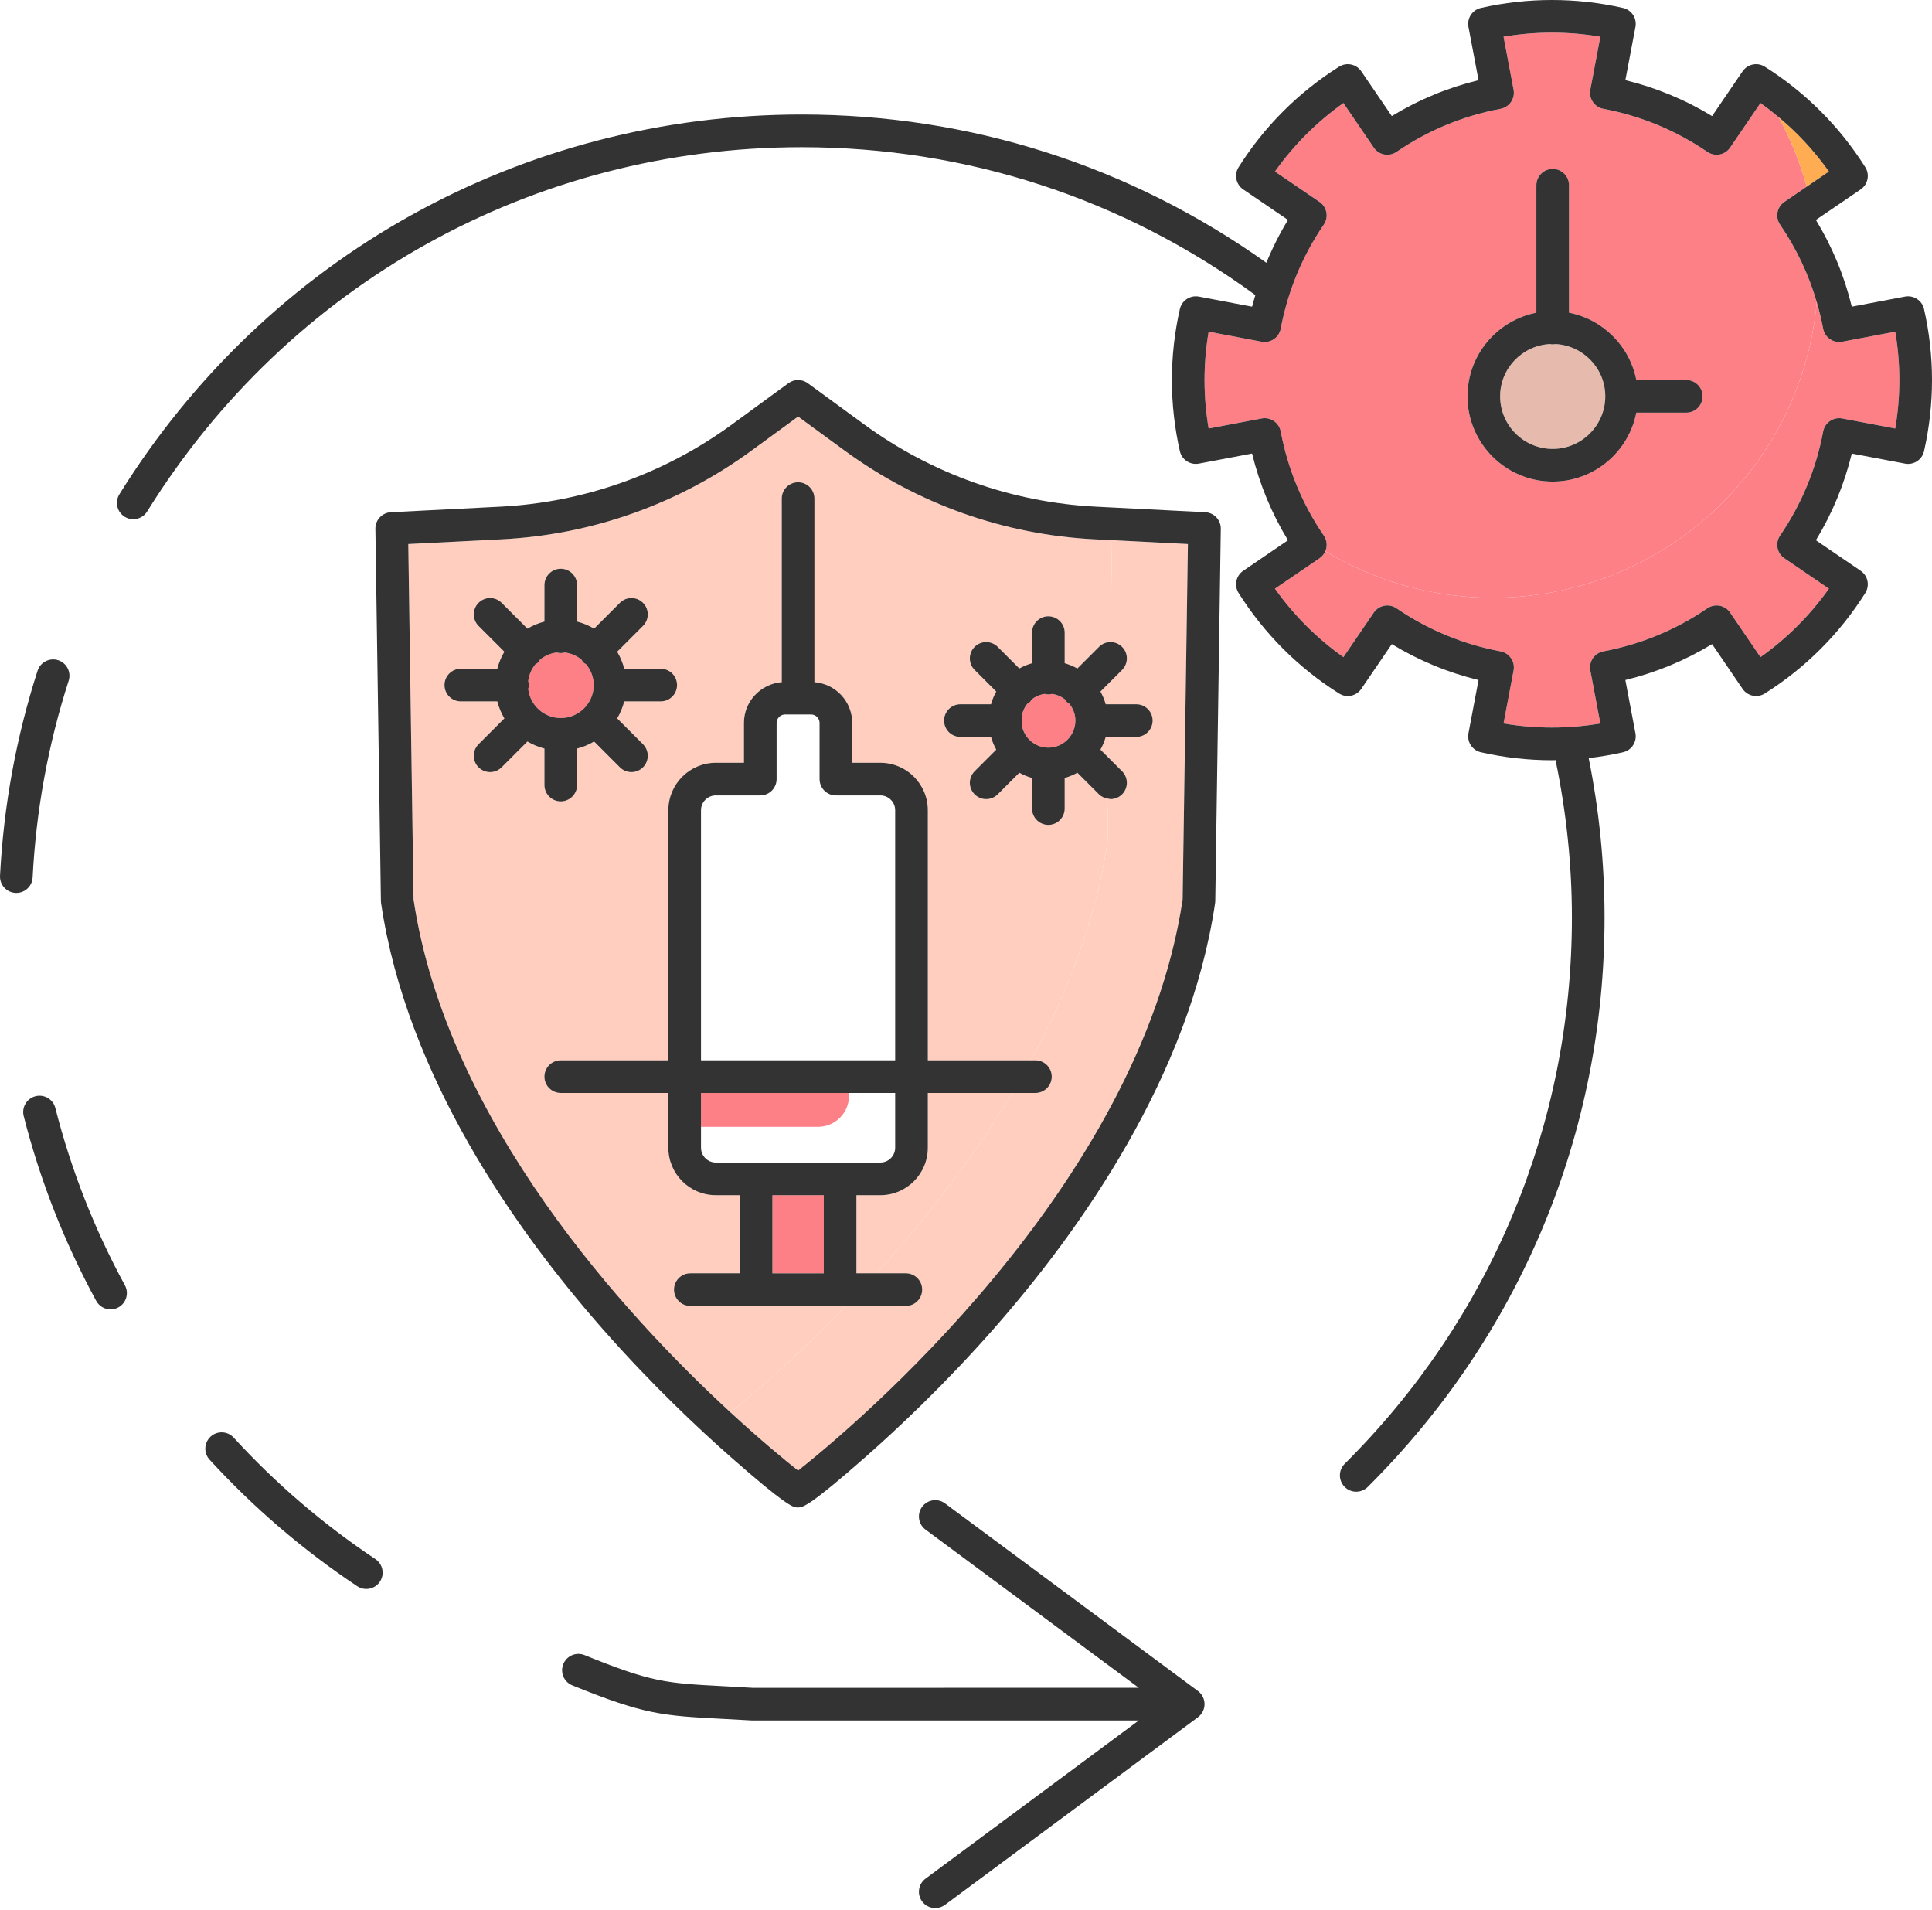 <svg width="512" height="506" viewBox="0 0 512 506" fill="none" xmlns="http://www.w3.org/2000/svg">
<path d="M291.635 198.618L293.843 200.826L293.926 195.25H293.027C292.69 196.435 292.224 197.564 291.635 198.618Z" fill="#FFCEBF"/>
<path d="M245.885 304.09C245.885 311.027 240.24 316.672 233.303 316.672H226.961V337.366H232.275C244.501 323.915 257.353 307.721 268.234 289.584H245.885V304.09Z" fill="#FFCEBF"/>
<path d="M193.581 374.216C200.074 368.945 211.371 359.209 224.155 346.019H222.634H200.371H182.947C180.557 346.019 178.62 344.081 178.62 341.693C178.62 339.304 180.557 337.366 182.947 337.366H196.044V316.672H189.702C182.765 316.672 177.12 311.027 177.12 304.09V289.584H148.608C146.218 289.584 144.282 287.646 144.282 285.257C144.282 282.869 146.218 280.931 148.608 280.931H177.12V214.677C177.12 207.739 182.765 202.095 189.702 202.095H197.157V191.538C197.157 185.833 201.584 181.191 207.176 180.739V132.105C207.176 129.717 209.112 127.779 211.502 127.779C213.892 127.779 215.829 129.717 215.829 132.105V180.739C221.42 181.19 225.848 185.832 225.848 191.537V202.094H233.302C240.24 202.094 245.884 207.739 245.884 214.677V280.931H273.184C282.929 263.028 290.489 243.486 293.514 222.985L293.683 211.609C292.794 211.479 291.928 211.147 291.244 210.463L285.516 204.735C284.463 205.325 283.334 205.791 282.149 206.128V214.232C282.149 216.62 280.213 218.558 277.823 218.558C275.433 218.558 273.496 216.62 273.496 214.232V206.128C272.313 205.791 271.183 205.325 270.13 204.736L264.403 210.463C263.558 211.308 262.451 211.73 261.344 211.73C260.237 211.73 259.13 211.308 258.285 210.463C256.595 208.773 256.595 206.035 258.285 204.345L264.012 198.618C263.423 197.564 262.957 196.434 262.619 195.25H254.517C252.127 195.25 250.191 193.312 250.191 190.924C250.191 188.535 252.127 186.597 254.517 186.597H262.619C262.957 185.413 263.422 184.285 264.011 183.231L258.285 177.505C256.595 175.815 256.595 173.077 258.285 171.387C259.975 169.697 262.713 169.697 264.403 171.387L270.129 177.113C271.183 176.524 272.312 176.059 273.496 175.721V167.618C273.496 165.23 275.433 163.292 277.823 163.292C280.213 163.292 282.149 165.23 282.149 167.618V175.721C283.334 176.059 284.463 176.525 285.517 177.114L291.244 171.387C292.088 170.544 293.193 170.123 294.297 170.121L294.698 143.127L290.047 142.891C266.115 141.68 243.236 133.562 223.883 119.419L211.502 110.372L199.122 119.419C179.768 133.562 156.889 141.68 132.957 142.891L108.197 144.147L109.593 238.301C118.422 297.304 165.848 348.67 193.581 374.216ZM129.879 204.568C128.772 204.568 127.665 204.145 126.82 203.3C125.13 201.613 125.13 198.872 126.818 197.182L133.656 190.343C132.831 188.952 132.199 187.44 131.786 185.837H122.12C119.73 185.837 117.794 183.899 117.794 181.51C117.794 179.122 119.73 177.184 122.12 177.184H131.786C132.199 175.58 132.832 174.067 133.657 172.676L126.82 165.838C125.13 164.148 125.13 161.41 126.82 159.72C128.51 158.03 131.25 158.03 132.938 159.72L139.774 166.558C141.165 165.732 142.678 165.1 144.282 164.687V155.022C144.282 152.634 146.218 150.696 148.608 150.696C150.998 150.696 152.935 152.634 152.935 155.022V164.687C154.539 165.1 156.051 165.733 157.442 166.558L164.279 159.72C165.966 158.03 168.707 158.03 170.397 159.72C172.087 161.41 172.087 164.148 170.397 165.838L163.56 172.676C164.385 174.067 165.017 175.58 165.43 177.184H175.096C177.486 177.184 179.423 179.122 179.423 181.51C179.423 183.899 177.486 185.837 175.096 185.837H165.43C165.018 187.44 164.385 188.952 163.561 190.343L170.398 197.182C172.087 198.872 172.087 201.613 170.397 203.3C169.552 204.145 168.445 204.568 167.338 204.568C166.231 204.568 165.122 204.145 164.277 203.3L157.442 196.463C156.051 197.288 154.539 197.92 152.934 198.334V207.998C152.934 210.387 150.998 212.325 148.608 212.325C146.218 212.325 144.282 210.387 144.282 207.998V198.334C142.678 197.92 141.165 197.288 139.774 196.463L132.939 203.3C132.094 204.145 130.986 204.568 129.879 204.568Z" fill="#FFCEBF"/>
<path d="M293.026 186.597H294.053L294.14 180.727L291.635 183.232C292.224 184.285 292.688 185.414 293.026 186.597Z" fill="#FFCEBF"/>
<path d="M216.764 298.56C221.317 298.56 225.007 294.87 225.007 290.316V289.584H185.773V298.56H216.764Z" fill="#FD8087"/>
<path d="M140.134 181.51C140.134 181.884 140.072 182.241 139.983 182.588C140.52 186.892 144.162 190.248 148.609 190.248C153.426 190.248 157.345 186.327 157.345 181.51C157.345 179.412 156.571 177.509 155.333 176.001C155.088 175.84 154.819 175.732 154.603 175.517C154.388 175.301 154.279 175.032 154.118 174.786C152.876 173.766 151.363 173.092 149.689 172.882C149.342 172.972 148.985 173.035 148.609 173.035C148.234 173.035 147.876 172.972 147.529 172.882C145.856 173.092 144.343 173.766 143.101 174.786C142.94 175.032 142.831 175.301 142.615 175.517C142.4 175.732 142.131 175.84 141.886 176.001C140.865 177.245 140.192 178.759 139.982 180.433C140.072 180.78 140.134 181.137 140.134 181.51Z" fill="#FD8087"/>
<path d="M270.886 190.924C270.886 191.27 270.835 191.603 270.758 191.925C271.25 195.401 274.215 198.092 277.824 198.092C281.775 198.092 284.991 194.876 284.991 190.924C284.991 189.222 284.37 187.679 283.376 186.449C283.162 186.301 282.921 186.211 282.73 186.02C282.54 185.829 282.449 185.588 282.301 185.374C281.319 184.58 280.137 184.045 278.829 183.859C278.505 183.937 278.171 183.989 277.824 183.989C277.476 183.989 277.142 183.937 276.818 183.859C275.512 184.045 274.33 184.579 273.349 185.371C273.201 185.587 273.11 185.828 272.918 186.02C272.727 186.211 272.485 186.303 272.269 186.451C271.477 187.433 270.943 188.616 270.758 189.922C270.835 190.245 270.886 190.577 270.886 190.924Z" fill="#FD8087"/>
<path d="M337.593 111.552C338.542 112.2 339.194 113.197 339.407 114.327C341.28 124.275 345.122 133.556 350.824 141.908C351.472 142.854 351.716 144.023 351.503 145.15C351.444 145.458 351.347 145.754 351.226 146.039C364.196 153.846 379.364 158.374 395.606 158.374C440.565 158.374 477.47 123.963 481.464 80.046C479.327 72.741 476.075 65.857 471.74 59.508C471.093 58.562 470.849 57.393 471.062 56.267C471.276 55.137 471.928 54.14 472.877 53.495L478.805 49.455C477.043 42.982 474.526 36.827 471.388 31.056C469.822 29.745 468.21 28.487 466.544 27.305L458.495 39.113C457.849 40.062 456.852 40.715 455.723 40.927C454.6 41.141 453.429 40.896 452.481 40.251C444.127 34.547 434.849 30.705 424.902 28.835C423.774 28.621 422.775 27.97 422.129 27.021C421.481 26.072 421.237 24.905 421.451 23.776L424.11 9.729C415.638 8.287 406.928 8.287 398.456 9.729L401.115 23.776C401.329 24.905 401.085 26.072 400.437 27.021C399.791 27.97 398.792 28.621 397.664 28.835C387.719 30.705 378.439 34.547 370.083 40.251C369.135 40.896 367.965 41.141 366.841 40.927C365.713 40.716 364.716 40.062 364.07 39.113L356.021 27.305C352.518 29.79 349.221 32.57 346.182 35.609C343.146 38.645 340.364 41.944 337.88 45.448L349.688 53.495C350.637 54.14 351.289 55.137 351.503 56.267C351.716 57.393 351.472 58.562 350.824 59.509C345.122 67.86 341.28 77.141 339.407 87.09C339.194 88.219 338.542 89.216 337.593 89.864C336.644 90.509 335.475 90.754 334.349 90.54L320.304 87.878C319.582 92.118 319.217 96.419 319.217 100.709C319.217 104.998 319.582 109.299 320.304 113.539L334.349 110.877C335.475 110.659 336.644 110.905 337.593 111.552ZM407.154 82.851V49.078C407.154 46.69 409.09 44.752 411.48 44.752C413.87 44.752 415.807 46.69 415.807 49.078V82.851C424.795 84.603 431.889 91.696 433.641 100.685H446.885C449.275 100.685 451.211 102.623 451.211 105.012C451.211 107.4 449.275 109.338 446.885 109.338H433.641C431.615 119.727 422.454 127.596 411.48 127.596C399.026 127.596 388.893 117.464 388.893 105.012C388.893 94.037 396.764 84.876 407.154 82.851Z" fill="#FD8087"/>
<path d="M411.479 118.943C419.163 118.943 425.413 112.693 425.413 105.012C425.413 97.591 419.567 91.562 412.246 91.155C411.996 91.2 411.742 91.233 411.479 91.233C411.216 91.233 410.962 91.2 410.712 91.155C403.391 91.562 397.545 97.591 397.545 105.012C397.545 112.693 403.795 118.943 411.479 118.943Z" fill="#E6BBAD"/>
<path d="M484.683 45.447C482.197 41.94 479.416 38.642 476.382 35.608C474.789 34.014 473.116 32.502 471.387 31.055C474.525 36.826 477.041 42.982 478.803 49.455L484.683 45.447Z" fill="#FFAC52"/>
<path d="M395.605 158.373C379.363 158.373 364.195 153.846 351.225 146.038C350.903 146.795 350.376 147.452 349.686 147.921L337.879 155.969C340.362 159.476 343.145 162.774 346.181 165.81C349.217 168.847 352.514 171.627 356.02 174.111L364.068 162.304C364.715 161.354 365.712 160.701 366.84 160.49C367.964 160.273 369.133 160.521 370.083 161.168C378.432 166.869 387.712 170.711 397.663 172.582C398.791 172.796 399.79 173.446 400.436 174.396C401.084 175.345 401.328 176.511 401.114 177.64L398.455 191.687C406.927 193.129 415.637 193.129 424.109 191.687L421.45 177.64C421.236 176.511 421.48 175.345 422.128 174.396C422.774 173.446 423.773 172.796 424.901 172.582C434.848 170.711 444.126 166.869 452.48 161.166C453.428 160.521 454.598 160.273 455.722 160.49C456.85 160.701 457.848 161.354 458.494 162.303L466.543 174.111C470.049 171.627 473.348 168.844 476.383 165.81C479.418 162.774 482.199 159.476 484.684 155.969L472.876 147.921C471.927 147.276 471.275 146.279 471.061 145.15C470.848 144.023 471.092 142.854 471.739 141.908C477.443 133.553 481.285 124.275 483.158 114.327C483.371 113.197 484.023 112.2 484.972 111.552C485.921 110.904 487.09 110.659 488.216 110.876L502.26 113.538C502.982 109.302 503.347 105 503.347 100.708C503.347 96.415 502.982 92.114 502.26 87.878L488.216 90.539C487.09 90.753 485.921 90.508 484.972 89.863C484.023 89.216 483.371 88.218 483.158 87.089C482.708 84.7 482.139 82.353 481.463 80.045C477.468 123.963 440.563 158.373 395.605 158.373Z" fill="#FD8087"/>
<path d="M297.362 171.387C299.052 173.077 299.052 175.815 297.362 177.505L294.141 180.727L294.054 186.597H301.13C303.52 186.597 305.456 188.535 305.456 190.924C305.456 193.312 303.52 195.25 301.13 195.25H293.925L293.843 200.826L297.363 204.345C299.053 206.035 299.053 208.773 297.363 210.463C296.518 211.308 295.411 211.731 294.304 211.731C294.092 211.731 293.892 211.64 293.683 211.609L293.514 222.985C290.49 243.486 282.929 263.028 273.184 280.931H274.397C276.787 280.931 278.723 282.869 278.723 285.257C278.723 287.646 276.787 289.584 274.397 289.584H268.234C257.353 307.721 244.5 323.915 232.275 337.366H240.058C242.448 337.366 244.385 339.304 244.385 341.693C244.385 344.081 242.448 346.019 240.058 346.019H224.156C211.371 359.209 200.075 368.945 193.582 374.216C201.764 381.753 208.25 387.066 211.503 389.636C225.782 378.358 301.979 314.711 313.412 238.3L314.808 144.147L294.698 143.126L294.298 170.121C295.407 170.12 296.516 170.541 297.362 171.387Z" fill="#FFCEBF"/>
<path d="M204.697 316.672H218.308V337.367H204.697V316.672Z" fill="#FD8087"/>
<path d="M317.467 448.04L250.429 398.322C248.51 396.9 245.799 397.303 244.377 399.221C242.953 401.139 243.354 403.849 245.274 405.274L301.794 447.19L199.463 447.198C196.58 447.023 194.03 446.888 191.729 446.767C176.382 445.953 172.736 445.761 154.919 438.525C152.703 437.624 150.18 438.688 149.282 440.905C148.383 443.119 149.449 445.643 151.663 446.541C170.827 454.324 175.566 454.575 191.271 455.408C193.554 455.529 196.085 455.662 199.204 455.842H301.793L245.274 497.757C243.354 499.183 242.953 501.892 244.377 503.811C245.225 504.954 246.531 505.56 247.854 505.56C248.75 505.56 249.654 505.284 250.428 504.709L317.467 454.992C318.567 454.175 319.216 452.885 319.216 451.516C319.216 450.147 318.567 448.857 317.467 448.04Z" fill="#333333"/>
<path d="M8.647 232.481C9.557 214.719 12.77 197.185 18.196 180.37C18.93 178.094 17.681 175.657 15.406 174.922C13.134 174.196 10.694 175.438 9.96 177.711C4.303 195.248 0.954 213.525 0.006 232.036C-0.117 234.425 1.718 236.459 4.105 236.58C4.18 236.583 4.256 236.585 4.331 236.585C6.618 236.585 8.529 234.791 8.647 232.481Z" fill="#333333"/>
<path d="M14.666 293.573C14.078 291.257 11.726 289.863 9.408 290.446C7.091 291.038 5.692 293.392 6.281 295.708C10.613 312.737 17.077 329.212 25.495 344.673C26.279 346.112 27.765 346.929 29.299 346.929C29.997 346.929 30.706 346.76 31.364 346.403C33.462 345.259 34.237 342.634 33.095 340.533C25.022 325.708 18.821 309.907 14.666 293.573Z" fill="#333333"/>
<path d="M99.472 413.079C85.729 403.925 73.098 393.1 61.928 380.907C60.316 379.146 57.581 379.025 55.816 380.636C54.054 382.25 53.934 384.988 55.548 386.749C67.188 399.46 80.352 410.741 94.675 420.278C95.413 420.771 96.245 421.005 97.069 421.005C98.468 421.005 99.841 420.329 100.675 419.076C101.999 417.087 101.46 414.403 99.472 413.079Z" fill="#333333"/>
<path d="M319.416 135.716L290.486 134.249C268.242 133.122 246.978 125.579 228.99 112.434L214.056 101.519C212.535 100.409 210.471 100.409 208.95 101.519L194.015 112.434C176.028 125.579 154.763 133.122 132.52 134.249L103.59 135.716C101.264 135.835 99.449 137.773 99.483 140.102L100.945 238.717C100.948 238.906 100.963 239.095 100.991 239.283C107.751 285.108 136.686 325.973 159.769 352.185C172.865 367.057 185.429 378.811 193.662 386.053C208.068 398.725 210.163 399.395 211.187 399.395C211.327 399.392 211.445 399.395 211.58 399.395C212.842 399.395 214.939 398.725 229.344 386.053C237.577 378.811 250.141 367.057 263.237 352.185C286.32 325.973 315.254 285.108 322.014 239.283C322.042 239.094 322.058 238.906 322.061 238.717L323.523 140.102C323.556 137.773 321.741 135.835 319.416 135.716ZM108.198 144.147L132.958 142.891C156.89 141.679 179.768 133.562 199.122 119.419L211.503 110.372L223.883 119.419C243.237 133.562 266.116 141.679 290.047 142.891L294.698 143.126L314.808 144.147L313.412 238.3C301.979 314.711 225.782 378.357 211.503 389.635C208.25 387.066 201.764 381.753 193.582 374.216C165.848 348.67 118.423 297.304 109.593 238.3L108.198 144.147Z" fill="#333333"/>
<path d="M244.384 341.693C244.384 339.304 242.447 337.366 240.057 337.366H232.273H226.96V316.672H233.301C240.239 316.672 245.884 311.028 245.884 304.09V289.584H268.232H274.396C276.786 289.584 278.722 287.646 278.722 285.258C278.722 282.869 276.786 280.931 274.396 280.931H273.183H245.884V214.677C245.884 207.74 240.239 202.095 233.301 202.095H225.847V191.538C225.847 185.833 221.42 181.191 215.828 180.74V132.106C215.828 129.717 213.892 127.779 211.502 127.779C209.112 127.779 207.175 129.717 207.175 132.106V180.739C201.584 181.192 197.156 185.833 197.156 191.538V202.095H189.702C182.764 202.095 177.12 207.739 177.12 214.677V280.931H148.608C146.218 280.931 144.281 282.869 144.281 285.258C144.281 287.646 146.218 289.584 148.608 289.584H177.12V304.09C177.12 311.028 182.764 316.672 189.702 316.672H196.044V337.366H182.946C180.556 337.366 178.62 339.304 178.62 341.693C178.62 344.081 180.556 346.019 182.946 346.019H200.37H222.633H224.155H240.057C242.447 346.02 244.384 344.081 244.384 341.693ZM189.702 210.748H201.483C203.873 210.748 205.809 208.81 205.809 206.421V191.538C205.809 190.327 206.833 189.304 208.046 189.304H214.959C216.171 189.304 217.194 190.327 217.194 191.538V206.421C217.194 208.81 219.131 210.748 221.521 210.748H225.006H233.301C235.467 210.748 237.231 212.511 237.231 214.677V280.931H225.006H185.773V214.677C185.773 212.511 187.536 210.748 189.702 210.748ZM204.697 316.672H218.307V337.367H204.697V316.672ZM225.006 289.584H237.231V304.09C237.231 306.256 235.468 308.019 233.301 308.019H222.633H200.37H189.702C187.536 308.019 185.773 306.256 185.773 304.09V298.56V289.584H225.006Z" fill="#333333"/>
<path d="M144.283 198.334V207.999C144.283 210.387 146.219 212.325 148.609 212.325C150.999 212.325 152.936 210.387 152.936 207.999V198.334C154.54 197.92 156.052 197.288 157.443 196.463L164.279 203.3C165.124 204.145 166.232 204.568 167.339 204.568C168.446 204.568 169.553 204.145 170.398 203.3C172.088 201.613 172.088 198.872 170.399 197.182L163.562 190.343C164.387 188.952 165.019 187.44 165.431 185.837H175.098C177.488 185.837 179.424 183.899 179.424 181.51C179.424 179.122 177.488 177.184 175.098 177.184H165.431C165.019 175.58 164.386 174.067 163.561 172.677L170.398 165.838C172.088 164.148 172.088 161.41 170.398 159.72C168.708 158.03 165.968 158.03 164.28 159.72L157.443 166.558C156.053 165.733 154.54 165.1 152.936 164.687V155.022C152.936 152.634 150.999 150.696 148.609 150.696C146.219 150.696 144.283 152.634 144.283 155.022V164.687C142.679 165.1 141.166 165.733 139.776 166.558L132.939 159.72C131.252 158.03 128.511 158.03 126.821 159.72C125.131 161.41 125.131 164.148 126.821 165.838L133.658 172.677C132.833 174.067 132.201 175.58 131.788 177.184H122.121C119.731 177.184 117.795 179.122 117.795 181.51C117.795 183.899 119.731 185.837 122.121 185.837H131.788C132.2 187.44 132.832 188.952 133.657 190.343L126.82 197.182C125.131 198.872 125.131 201.613 126.821 203.3C127.666 204.145 128.773 204.568 129.88 204.568C130.987 204.568 132.095 204.145 132.94 203.3L139.776 196.463C141.166 197.288 142.679 197.921 144.283 198.334ZM142.615 175.517C142.831 175.301 142.94 175.032 143.101 174.786C144.343 173.766 145.856 173.092 147.529 172.882C147.876 172.972 148.234 173.035 148.609 173.035C148.985 173.035 149.342 172.972 149.69 172.882C151.363 173.092 152.876 173.766 154.118 174.786C154.279 175.032 154.388 175.301 154.603 175.517C154.819 175.732 155.088 175.84 155.333 176.001C156.571 177.509 157.345 179.412 157.345 181.511C157.345 186.327 153.426 190.248 148.609 190.248C144.162 190.248 140.521 186.892 139.983 182.588C140.072 182.242 140.134 181.884 140.134 181.511C140.134 181.137 140.072 180.78 139.983 180.433C140.192 178.759 140.866 177.245 141.886 176.001C142.131 175.84 142.4 175.732 142.615 175.517Z" fill="#333333"/>
<path d="M297.363 210.463C299.053 208.773 299.053 206.035 297.363 204.345L293.843 200.826L291.635 198.618C292.224 197.563 292.689 196.435 293.027 195.25H293.925H301.13C303.52 195.25 305.456 193.312 305.456 190.924C305.456 188.535 303.52 186.597 301.13 186.597H294.054H293.027C292.689 185.414 292.224 184.286 291.635 183.232L294.141 180.727L297.362 177.505C299.052 175.815 299.052 173.077 297.362 171.387C296.516 170.541 295.407 170.12 294.298 170.121C293.193 170.123 292.088 170.544 291.245 171.387L285.518 177.114C284.463 176.525 283.334 176.059 282.15 175.721V167.618C282.15 165.23 280.213 163.292 277.823 163.292C275.433 163.292 273.497 165.23 273.497 167.618V175.721C272.313 176.059 271.184 176.524 270.129 177.114L264.403 171.387C262.713 169.697 259.975 169.697 258.285 171.387C256.595 173.077 256.595 175.815 258.285 177.505L264.012 183.231C263.422 184.285 262.957 185.414 262.619 186.597H254.518C252.128 186.597 250.191 188.535 250.191 190.924C250.191 193.312 252.128 195.25 254.518 195.25H262.619C262.957 196.435 263.423 197.564 264.012 198.618L258.285 204.345C256.595 206.035 256.595 208.773 258.285 210.463C259.13 211.308 260.237 211.731 261.344 211.731C262.451 211.731 263.558 211.308 264.403 210.463L270.13 204.736C271.184 205.325 272.313 205.791 273.497 206.128V214.232C273.497 216.62 275.433 218.558 277.823 218.558C280.213 218.558 282.15 216.62 282.15 214.232V206.128C283.334 205.791 284.463 205.325 285.517 204.735L291.245 210.463C291.928 211.147 292.795 211.479 293.683 211.609C293.892 211.64 294.092 211.731 294.303 211.731C295.411 211.731 296.518 211.308 297.363 210.463ZM272.918 186.02C273.11 185.828 273.201 185.587 273.349 185.371C274.33 184.579 275.512 184.045 276.818 183.859C277.142 183.937 277.475 183.989 277.823 183.989C278.171 183.989 278.505 183.937 278.829 183.859C280.136 184.045 281.319 184.58 282.301 185.374C282.449 185.588 282.539 185.829 282.73 186.02C282.921 186.21 283.162 186.301 283.376 186.448C284.37 187.679 284.991 189.222 284.991 190.924C284.991 194.875 281.775 198.092 277.823 198.092C274.215 198.092 271.25 195.401 270.758 191.925C270.834 191.602 270.886 191.27 270.886 190.924C270.886 190.577 270.834 190.245 270.758 189.922C270.943 188.615 271.477 187.432 272.269 186.451C272.485 186.303 272.727 186.211 272.918 186.02Z" fill="#333333"/>
<path d="M504.861 78.58L490.749 81.253C488.772 73.119 485.584 65.418 481.233 58.269L493.099 50.182C495.022 48.872 495.563 46.273 494.324 44.304C490.951 38.946 486.972 33.961 482.501 29.491C478.024 25.012 473.038 21.035 467.685 17.666C465.712 16.424 463.118 16.971 461.806 18.892L453.72 30.755C446.571 26.407 438.871 23.218 430.737 21.241L433.408 7.129C433.842 4.842 432.387 2.622 430.117 2.104C417.771 -0.701 404.792 -0.701 392.447 2.104C390.176 2.622 388.722 4.842 389.155 7.129L391.827 21.241C383.694 23.218 375.993 26.407 368.843 30.755L360.756 18.892C359.445 16.971 356.848 16.424 354.878 17.666C349.526 21.032 344.542 25.012 340.063 29.491C335.589 33.964 331.61 38.949 328.239 44.304C327 46.273 327.54 48.872 329.464 50.182L341.329 58.269C339.112 61.912 337.205 65.704 335.598 69.619C299.503 43.927 257.072 30.344 212.473 30.344C138.391 30.344 70.792 67.956 31.643 130.957C30.381 132.987 31.005 135.655 33.034 136.917C33.744 137.356 34.534 137.567 35.313 137.567C36.759 137.567 38.172 136.843 38.991 135.525C76.551 75.082 141.403 38.997 212.473 38.997C256.126 38.997 297.614 52.558 332.686 78.184C332.395 79.207 332.067 80.217 331.815 81.253L317.703 78.58C315.419 78.163 313.194 79.6 312.678 81.873C311.274 88.047 310.563 94.385 310.563 100.708C310.563 107.032 311.274 113.369 312.678 119.543C313.194 121.816 315.416 123.261 317.703 122.836L331.815 120.163C333.792 128.298 336.98 136.001 341.329 143.147L329.464 151.234C327.54 152.544 327 155.143 328.239 157.112C331.609 162.467 335.586 167.452 340.063 171.928C344.538 176.404 349.522 180.381 354.878 183.75C356.852 184.995 359.445 184.446 360.756 182.525L368.843 170.661C375.989 175.01 383.69 178.198 391.827 180.176L389.155 194.287C388.722 196.574 390.176 198.794 392.447 199.312C398.619 200.715 404.957 201.427 411.282 201.427C411.6 201.427 411.919 201.404 412.238 201.401C415.069 215.046 416.569 229.043 416.569 243.095C416.569 297.837 395.187 349.239 356.363 387.836C354.669 389.52 354.661 392.258 356.345 393.954C357.191 394.804 358.302 395.23 359.414 395.23C360.516 395.23 361.621 394.81 362.464 393.971C402.934 353.74 425.221 300.158 425.221 243.095C425.221 228.873 423.801 214.692 421.017 200.859C424.076 200.506 427.116 199.994 430.117 199.312C432.387 198.794 433.842 196.574 433.408 194.287L430.736 180.175C438.871 178.198 446.57 175.01 453.719 170.661L461.806 182.525C463.117 184.445 465.716 184.995 467.685 183.75C473.043 180.378 478.028 176.401 482.5 171.928C486.975 167.455 490.952 162.47 494.323 157.112C495.563 155.143 495.022 152.544 493.098 151.234L481.233 143.147C485.583 135.998 488.772 128.297 490.749 120.163L504.861 122.836C507.151 123.264 509.37 121.816 509.886 119.543C511.288 113.372 512 107.034 512 100.708C512 94.382 511.288 88.044 509.886 81.873C509.371 79.6 507.148 78.16 504.861 78.58ZM320.303 113.538C319.58 109.299 319.216 104.998 319.216 100.708C319.216 96.418 319.58 92.117 320.303 87.878L334.348 90.54C335.474 90.754 336.643 90.509 337.592 89.864C338.541 89.216 339.193 88.219 339.406 87.089C341.279 77.141 345.121 67.859 350.823 59.508C351.471 58.562 351.715 57.393 351.502 56.266C351.288 55.136 350.636 54.139 349.686 53.495L337.879 45.447C340.363 41.943 343.145 38.645 346.181 35.608C349.22 32.569 352.517 29.789 356.02 27.305L364.068 39.112C364.715 40.062 365.712 40.715 366.84 40.926C367.964 41.14 369.134 40.895 370.082 40.25C378.438 34.546 387.718 30.704 397.663 28.834C398.791 28.62 399.79 27.969 400.436 27.02C401.084 26.071 401.328 24.905 401.114 23.775L398.455 9.728C406.927 8.286 415.637 8.286 424.109 9.728L421.45 23.775C421.236 24.905 421.48 26.071 422.128 27.02C422.774 27.969 423.773 28.62 424.901 28.834C434.848 30.704 444.126 34.546 452.48 40.25C453.428 40.895 454.598 41.14 455.722 40.926C456.85 40.715 457.848 40.062 458.494 39.112L466.543 27.305C468.209 28.486 469.821 29.744 471.387 31.055C473.117 32.502 474.789 34.014 476.383 35.608C479.416 38.642 482.198 41.94 484.684 45.447L478.804 49.455L472.876 53.495C471.927 54.14 471.275 55.136 471.061 56.266C470.848 57.393 471.092 58.562 471.739 59.508C476.074 65.857 479.326 72.741 481.463 80.045C482.139 82.353 482.708 84.701 483.158 87.089C483.371 88.219 484.023 89.216 484.972 89.864C485.921 90.509 487.09 90.754 488.216 90.54L502.26 87.878C502.982 92.114 503.347 96.415 503.347 100.708C503.347 105.001 502.982 109.302 502.26 113.538L488.216 110.876C487.09 110.659 485.921 110.904 484.972 111.552C484.023 112.2 483.371 113.197 483.158 114.327C481.285 124.275 477.443 133.554 471.739 141.908C471.092 142.854 470.848 144.023 471.061 145.15C471.275 146.28 471.927 147.276 472.876 147.922L484.684 155.969C482.199 159.476 479.418 162.774 476.383 165.81C473.348 168.844 470.049 171.627 466.543 174.111L458.494 162.304C457.848 161.354 456.85 160.701 455.722 160.49C454.598 160.273 453.428 160.521 452.48 161.166C444.126 166.87 434.848 170.712 424.901 172.582C423.773 172.796 422.774 173.447 422.128 174.396C421.48 175.345 421.236 176.511 421.45 177.641L424.109 191.688C415.637 193.13 406.927 193.13 398.455 191.688L401.114 177.641C401.328 176.511 401.084 175.345 400.436 174.396C399.79 173.447 398.791 172.796 397.663 172.582C387.712 170.712 378.432 166.87 370.083 161.169C369.133 160.521 367.964 160.273 366.84 160.49C365.712 160.701 364.715 161.355 364.068 162.304L356.02 174.111C352.514 171.627 349.217 168.847 346.181 165.811C343.145 162.774 340.362 159.476 337.879 155.969L349.686 147.922C350.376 147.453 350.903 146.795 351.225 146.039C351.346 145.754 351.443 145.458 351.502 145.15C351.714 144.023 351.471 142.854 350.823 141.908C345.121 133.556 341.279 124.276 339.406 114.327C339.193 113.197 338.541 112.2 337.592 111.552C336.642 110.905 335.473 110.66 334.348 110.876L320.303 113.538Z" fill="#333333"/>
<path d="M411.48 127.596C422.453 127.596 431.615 119.727 433.641 109.338H446.884C449.274 109.338 451.21 107.4 451.21 105.012C451.21 102.623 449.274 100.685 446.884 100.685H433.641C431.889 91.696 424.795 84.603 415.806 82.851V49.078C415.806 46.689 413.87 44.752 411.48 44.752C409.09 44.752 407.153 46.689 407.153 49.078V82.851C396.763 84.876 388.893 94.036 388.893 105.012C388.893 117.464 399.026 127.596 411.48 127.596ZM410.713 91.155C410.963 91.2 411.217 91.232 411.48 91.232C411.742 91.232 411.996 91.2 412.247 91.155C419.568 91.562 425.414 97.59 425.414 105.012C425.414 112.693 419.164 118.943 411.48 118.943C403.796 118.943 397.545 112.693 397.545 105.012C397.545 97.59 403.392 91.562 410.713 91.155Z" fill="#333333"/>
</svg>

